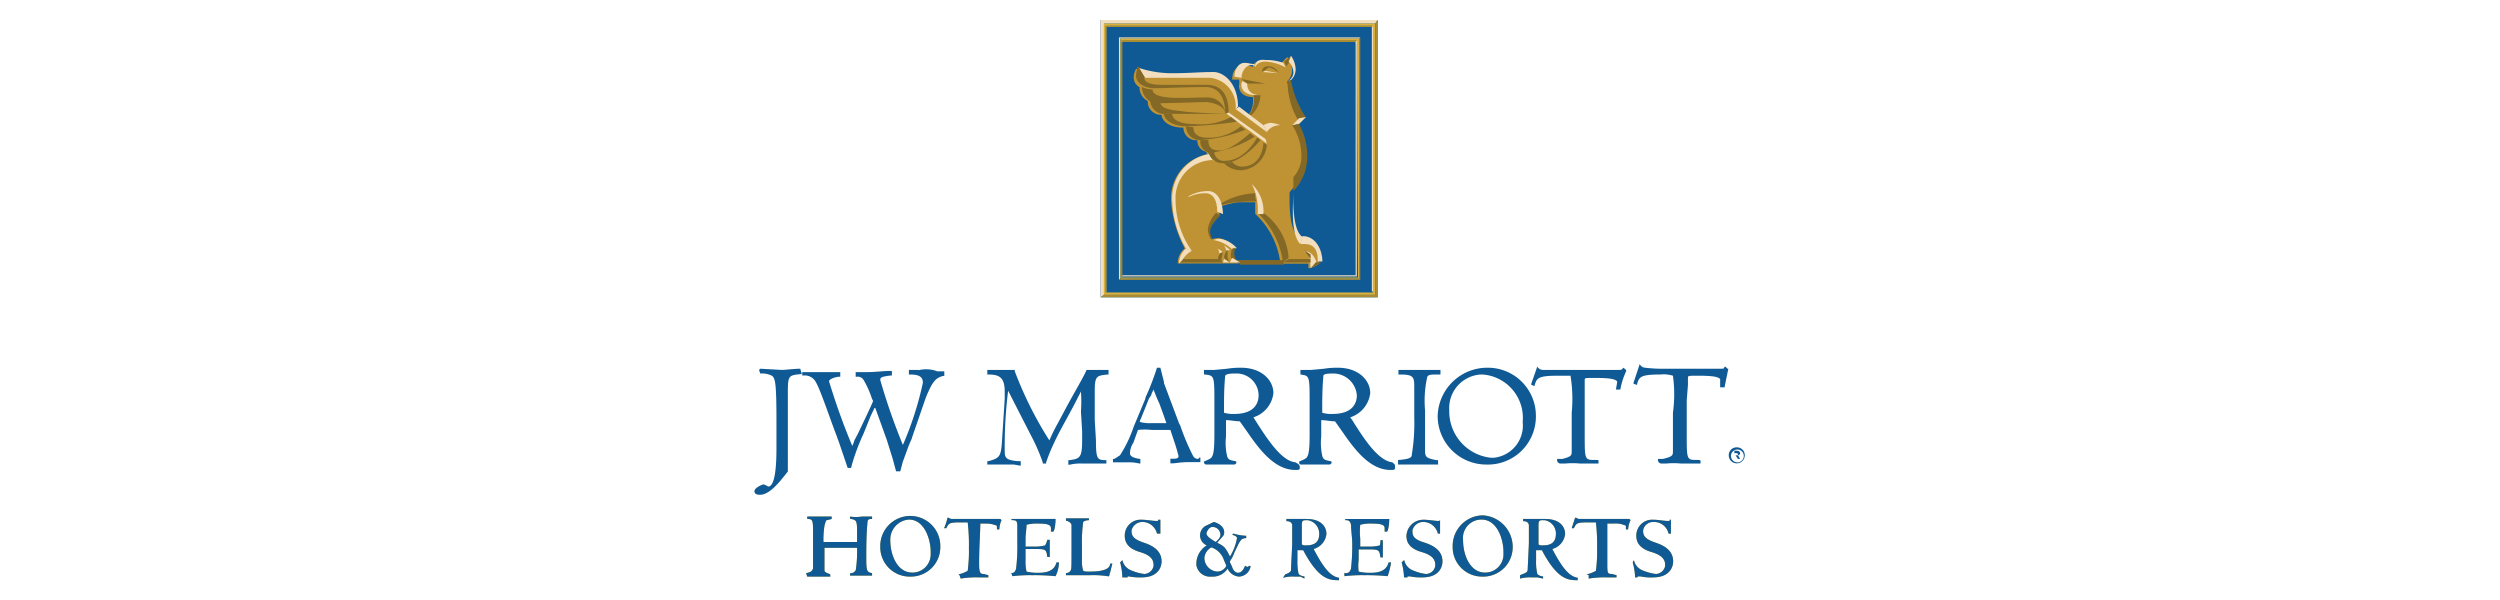 <svg id="Layer_1" data-name="Layer 1" xmlns="http://www.w3.org/2000/svg" viewBox="0 0 124.96 30"><polygon points="55.01 1 68.86 1 68.86 14.86 55.01 14.86 55.01 1" fill="#0f5a95" fill-rule="evenodd"/><path d="M60.43,7.7A2.24,2.24,0,0,0,58.53,10a6,6,0,0,0,.69,2.42.93.93,0,0,0-.35.75h3.06a.6.6,0,0,1-.29-.46c0-.12.06-.23.06-.35a1.2,1.2,0,0,0-.81-.46,2,2,0,0,0-.34.06.81.81,0,0,1-.12-.35c0-.29.23-.52.52-.86v-.41h0a4.87,4.87,0,0,1,.93-.23h.86v.58A4,4,0,0,1,64,13.18H65.4l0,.23a1,1,0,0,0,.52-.23c0-.69-.4-1.27-1-1.27-.52-.52-.46-1.79-.46-2.31a2.46,2.46,0,0,0,.69-1.84,3.42,3.42,0,0,0-.4-1.5l.35-.35a4.63,4.63,0,0,1-.76-1.85.71.71,0,0,0,.24-.57,1.16,1.16,0,0,0-.24-.64l-.34.35A4.59,4.59,0,0,0,63.15,3c-.29,0-.52.17-.52.34a1.27,1.27,0,0,0-.47-.06c-.34,0-.57.24-.57.7l.34,0h0a.58.58,0,0,1,0,.29c0,.35.23.58.69.58a1.23,1.23,0,0,1-.29,1h0l-.52-.4c0-1.33-.87-1.73-1.21-1.73-.64,0-1.56,0-2.25,0a5,5,0,0,1-1.56-.28.79.79,0,0,0-.12.4.55.55,0,0,0,.29.52h0a.75.75,0,0,0,.41.69h0a.66.66,0,0,0,.69.69h0c0,.23.29.64,1.09.64h0a.64.64,0,0,0,.64.63h.06a.56.56,0,0,0,.46.58h0a.19.19,0,0,0,.06.17Z" fill="#bf9334" fill-rule="evenodd"/><polygon points="64.18 3.08 64.3 3.31 64.47 3.08 64.53 2.79 64.18 3.08" fill="#846926" fill-rule="evenodd"/><path d="M64.41,3.08a.87.87,0,0,1,.24.52.52.52,0,0,1-.29.46L64.53,4a.73.73,0,0,0,.23-.57,1.21,1.21,0,0,0-.23-.64l-.12.29Z" fill="#f3debd" fill-rule="evenodd"/><path d="M64.36,4.06A3.76,3.76,0,0,0,64.88,6l.4-.12A4.76,4.76,0,0,1,64.53,4l-.17.06Z" fill="#846926" fill-rule="evenodd"/><polygon points="64.93 5.91 64.59 6.26 64.93 6.2 65.28 5.85 64.93 5.91" fill="#f3debd" fill-rule="evenodd"/><path d="M64.59,6.26a2.84,2.84,0,0,1,.46,1.5,1.55,1.55,0,0,1-.4,1.09v.7a2.48,2.48,0,0,0,.69-1.85,3.31,3.31,0,0,0-.41-1.5Z" fill="#846926" fill-rule="evenodd"/><path d="M64.65,9.55c0,.46-.18,2.13.34,2.65l.12-.35c-.18-.11-.52-.52-.46-2.3Z" fill="#f3debd" fill-rule="evenodd"/><path d="M65,12.2c.29,0,.87-.11.87.87l.23,0c0-.52-.29-1.27-1-1.27Z" fill="#f3debd" fill-rule="evenodd"/><path d="M65.8,13.07l-.29.29a1,1,0,0,0,.52-.24l-.23,0Z" fill="#846926" fill-rule="evenodd"/><path d="M65.8,13.07c-.12-.23-.23-.52-.63-.52l.28.17c0,.23.06.46.06.69l.29-.34Z" fill="#f3debd" fill-rule="evenodd"/><polygon points="65.17 12.49 65.51 12.95 65.51 12.72 65.17 12.49" fill="#846926" fill-rule="evenodd"/><polygon points="65.51 12.95 64.42 12.95 64.13 13.12 65.51 13.12 65.51 12.95" fill="#846926" fill-rule="evenodd"/><path d="M64.13,13H61.82c.06.06.11.17.17.23h2.19L64.13,13Z" fill="#846926" fill-rule="evenodd"/><path d="M64.13,13.12a4.18,4.18,0,0,0-1.27-2.48h.29a3,3,0,0,1,1.26,2.25l-.28.23Z" fill="#846926" fill-rule="evenodd"/><path d="M63.15,10.7a1.87,1.87,0,0,0-.58-1.5,2.77,2.77,0,0,1,.29,1.5Z" fill="#f3debd" fill-rule="evenodd"/><path d="M62.74,9.66a3.57,3.57,0,0,0-1.73.52v.12s.23-.23,1.79-.23a.87.87,0,0,1-.06-.41Z" fill="#846926" fill-rule="evenodd"/><path d="M59.34,9.83h.11a1.92,1.92,0,0,1,.81-.17c.29,0,.58.23.58.92l.29.12s0-1.15-.76-1.15a2,2,0,0,0-1,.28Z" fill="#f3debd" fill-rule="evenodd"/><path d="M60.78,10.64a1.57,1.57,0,0,0-.41.81,1.31,1.31,0,0,0,.12.46l.12.06a.82.82,0,0,1-.12-.4c0-.35.46-.75.52-.81Z" fill="#846926" fill-rule="evenodd"/><path d="M60.66,12a1.78,1.78,0,0,1,.93.46l.23-.06a1.47,1.47,0,0,0-.81-.46A.72.72,0,0,0,60.66,12Z" fill="#f3debd" fill-rule="evenodd"/><path d="M61.59,12.43a.84.84,0,0,0-.06.46l.4.23a.59.59,0,0,1-.23-.4.72.72,0,0,1,.06-.35l-.17.06Z" fill="#846926" fill-rule="evenodd"/><polygon points="61.59 12.89 61.47 13.12 61.99 13.12 61.59 12.89" fill="#f3debd" fill-rule="evenodd"/><path d="M61.18,12.26s.23.17.29.23l-.17.06a.89.89,0,0,0-.12-.29Z" fill="#f3debd" fill-rule="evenodd"/><path d="M61.3,12.55a.78.78,0,0,0-.12.34l.29.23a.55.55,0,0,1-.11-.28c0-.12,0-.24,0-.35l-.11.06Z" fill="#846926" fill-rule="evenodd"/><polygon points="61.18 12.95 61.13 13.12 61.47 13.12 61.18 12.95" fill="#f3debd" fill-rule="evenodd"/><polygon points="60.89 12.43 61.13 12.61 60.95 12.66 60.89 12.43" fill="#f3debd" fill-rule="evenodd"/><path d="M61,12.66a.45.45,0,0,0-.12.29l.24.17a.19.19,0,0,1-.06-.17c0-.11.06-.23.06-.35Z" fill="#846926" fill-rule="evenodd"/><polygon points="60.89 12.95 59.1 12.95 58.93 13.12 61.13 13.12 60.89 12.95" fill="#846926" fill-rule="evenodd"/><path d="M59.1,13a1.22,1.22,0,0,1,.47-.46l-.29-.12a1,1,0,0,0-.35.75L59.1,13Z" fill="#f3debd" fill-rule="evenodd"/><path d="M60.66,8a1.89,1.89,0,0,0-1.9,2,4.43,4.43,0,0,0,.81,2.54l-.29-.12A5,5,0,0,1,58.59,10a2.23,2.23,0,0,1,1.9-2.31.55.55,0,0,0,.17.35Z" fill="#f3debd" fill-rule="evenodd"/><path d="M62.74,3.25v.12s.06-.29.52-.29a2.4,2.4,0,0,1,1,.29l-.12-.23A2.46,2.46,0,0,0,63.26,3c-.35-.06-.52.11-.52.28Z" fill="#f3debd" fill-rule="evenodd"/><path d="M62.8,3.31c-.06,0-.12-.06-.23-.06s-.46.06-.52.64l-.35-.06c0-.23.12-.69.52-.69.17,0,.29.06.46.06l.12.11Z" fill="#f3debd" fill-rule="evenodd"/><polygon points="63.26 3.54 63.09 3.6 63.9 3.66 63.26 3.54" fill="#f3debd" fill-rule="evenodd"/><path d="M63.09,3.6c0-.11,0-.29.34-.29a.53.53,0,0,1,.47.35.84.84,0,0,0-.47-.29s-.11.06-.17.12l-.17.11Z" fill="#846926" fill-rule="evenodd"/><polygon points="62.05 3.95 62.34 4.18 63.26 4.18 62.05 3.95" fill="#846926" fill-rule="evenodd"/><path d="M62.34,4.18c0,.11,0,.58.69.58h-.29s-.69,0-.69-.52a.22.22,0,0,1,.06-.18l.23.12Z" fill="#f3debd" fill-rule="evenodd"/><path d="M63,4.76a1.41,1.41,0,0,1-.46,1l-.12,0h0a1.2,1.2,0,0,0,.23-1Z" fill="#846926" fill-rule="evenodd"/><path d="M63.15,6.26l.17.34A.78.78,0,0,1,64,6.26a1.58,1.58,0,0,0-.52-.12A1,1,0,0,0,63.15,6.26Z" fill="#f3debd" fill-rule="evenodd"/><polygon points="63.32 6.6 61.76 5.45 61.93 5.33 63.15 6.26 63.32 6.6" fill="#f3debd" fill-rule="evenodd"/><polygon points="63.32 7.18 61.3 5.68 61.41 5.62 63.26 6.95 63.32 7.18" fill="#f3debd" fill-rule="evenodd"/><path d="M61.76,5.45a1.43,1.43,0,0,0-1.27-1.56H57.2l-.35-.52a5.43,5.43,0,0,0,1.62.29c1.1,0,1.39-.06,2.19-.06.52,0,1.22.58,1.22,1.73l-.12.12Z" fill="#f3debd" fill-rule="evenodd"/><path d="M57.2,3.89c0,.23.29.35.92.35h2.14c.29,0,1.15,0,1.15,1.38l-.17.06c0-.58-.17-1.33-1-1.33s-2.08.06-2.54.06-.92-.23-.92-.64a1.62,1.62,0,0,1,.11-.46l.35.58Z" fill="#846926" fill-rule="evenodd"/><path d="M57.08,4.35a.81.81,0,0,0,.7.81h.11c.58,0,2.2-.06,2.37-.06s1,.12,1,.64a.9.9,0,0,0-.93-.87h0c-1,0-2.72.17-2.72-.4A1.37,1.37,0,0,1,57.08,4.35Z" fill="#846926" fill-rule="evenodd"/><path d="M57.49,5a.7.7,0,0,0,.63.69h3.12s-1.73-.06-2.08-.12S58,5.51,58,5.1A.81.81,0,0,1,57.49,5Z" fill="#846926" fill-rule="evenodd"/><path d="M58.18,5.68c0,.29.41.63,1.1.63a18.3,18.3,0,0,0,2.54-.23l-.29-.23a3.18,3.18,0,0,1-1.79.35c-.92,0-1.15-.29-1.15-.52Z" fill="#846926" fill-rule="evenodd"/><path d="M59.28,6.31A.69.69,0,0,0,60,7H60a7.12,7.12,0,0,0,2.25-.52l-.23-.17a2.48,2.48,0,0,1-1.68.57c-.34,0-.69-.11-.69-.52Z" fill="#846926" fill-rule="evenodd"/><path d="M60,7a.56.56,0,0,0,.46.63h.12a5.56,5.56,0,0,0,2.13-.8l-.23-.18s-.92.87-1.5.87c-.4,0-.58-.12-.58-.52Z" fill="#846926" fill-rule="evenodd"/><path d="M60.55,7.53h-.18a.21.21,0,0,0,.06.17.76.76,0,0,0,.7.46C62.11,8.16,63,7,63,7l-.17-.12s-.58,1.16-1.62,1.16a.48.48,0,0,1-.52-.47h0l-.17,0Z" fill="#846926" fill-rule="evenodd"/><path d="M61.18,8.16a1.18,1.18,0,0,0,.87.35,1.37,1.37,0,0,0,1.27-1.27l-.17-.12s0,1.21-1.1,1.21a.68.68,0,0,1-.46-.23c-.12,0-.23.06-.41.06Z" fill="#846926" fill-rule="evenodd"/><polygon points="67.94 1.93 67.99 1.87 55.93 1.87 55.93 13.99 55.99 13.93 55.99 1.93 67.94 1.93" fill="#f3debd" fill-rule="evenodd"/><path d="M67.94,1.93H56v12H67.94Zm-.06,11.94H56.16v0h-.11V2.1H67.76v.06h.06l.06,11.71Z" fill="#dab13c" fill-rule="evenodd"/><path d="M67.76,13.76H56.1l-.05.06H67.82V2l-.06.06V13.76Z" fill="#f3debd" fill-rule="evenodd"/><polygon points="67.94 1.93 67.94 13.93 55.99 13.93 55.93 13.99 67.99 13.99 67.99 1.87 67.94 1.93" fill="#aa8d33" fill-rule="evenodd"/><path d="M67.76,2.1,67.82,2H56.05V13.82l.05-.06V2.1Z" fill="#aa8d33" fill-rule="evenodd"/><polygon points="68.74 1.18 68.86 1 55.01 1 55.01 14.86 55.18 14.74 55.18 1.18 68.74 1.18" fill="#f3debd" fill-rule="evenodd"/><path d="M68.74,1.18H55.18V14.74H68.74Zm-.11,13.44H55.35v0H55.3V1.29H68.57v.06h.06V14.62Z" fill="#dab13c" fill-rule="evenodd"/><path d="M68.57,14.57H55.35l-.05,0H68.63V1.29l-.06.06V14.57Z" fill="#f3debd" fill-rule="evenodd"/><polygon points="68.74 1.18 68.74 14.74 55.18 14.74 55.01 14.86 68.86 14.86 68.86 1 68.74 1.18" fill="#aa8d33" fill-rule="evenodd"/><path d="M68.57,1.35l.06-.06H55.24V14.62l.06,0V1.35Z" fill="#aa8d33" fill-rule="evenodd"/><path d="M40,18.43c-.29,0-.75.06-.92.06L38,18.43h0l-.06.06h0l.06.18H38a1.11,1.11,0,0,1,.58.11c.17.12.23.35.23,2.25v1.39c0,1.61-.23,1.9-.41,1.9l-.11-.06-.12-.05c-.06,0-.46.17-.46.34s.17.18.29.18c.52,0,1.09-.81,1.38-1.16h0v-4c0-.81.06-.81.64-.87h.06L40,18.43Z" fill="#0f5a95" fill-rule="evenodd"/><path d="M45.89,18.49h-.46l0,.23h.06c.35,0,.64.06.64.41a16.47,16.47,0,0,1-1,3.11A31.73,31.73,0,0,1,44,19h0c0-.11,0-.17.52-.23h.06v-.23H44.5c-.34,0-.75.06-1.15.06h-.58v.23h.06a.34.34,0,0,1,.34.17,4.51,4.51,0,0,1,.41.92l.06.12c0,.06-.64,1.39-.64,1.39l-.11.23-.18.34a1.71,1.71,0,0,1-.11.29,33,33,0,0,1-1.16-3.23c0-.12.35-.23.52-.23H42v-.23h-1.9v.17h.05a.63.63,0,0,1,.64.35c.23.4.69,1.79,1,2.59l.17.47.41,1.21h.17l.06-.23a11.1,11.1,0,0,1,.57-1.5l.35-.87.17-.35a.05.05,0,0,1,.06-.05L44.33,22l.29.93.17.63H45l.12-.46.23-.63c.17-.47.23-.52.23-.58h0l.69-2c.35-.87.52-1,.87-1.1h.06v-.23h-.35a1.58,1.58,0,0,0-.92-.06Z" fill="#0f5a95" fill-rule="evenodd"/><path d="M54.78,22l-.06-1V19.53c0-.75.11-.75.63-.81h.06v-.23h-1.1c-.11.29-.63,1.16-1,1.85l-.4.75c-.29.52-.35.69-.46.92a18.68,18.68,0,0,1-1.73-3.46v-.06H49.35v.23h.06c.58,0,.81.18.81.87v.34l-.12,1.85c-.06,1-.06,1.1-.69,1.27h-.06v.17h1.33l.34.06v-.23h-.17c-.58-.06-.63-.17-.63-.52a22.9,22.9,0,0,1,.17-3l1.15,2.25a9.37,9.37,0,0,1,.58,1.33v.06h.17v-.06a9,9,0,0,1,.41-1h0c.23-.52.81-1.5,1.15-2.19l.18-.35a7.25,7.25,0,0,1,0,1l.06,1V22c0,.87-.11.93-.63,1h-.06v.23h.06a2.25,2.25,0,0,1,.63-.06H55.3V23h-.06c-.41,0-.46-.11-.46-1Z" fill="#0f5a95" fill-rule="evenodd"/><path d="M59.62,22.76a11.24,11.24,0,0,1-.63-1.5l-.06-.11-.75-2v-.06L58,18.38h-.17a12.64,12.64,0,0,1-.58,1.5v.05l-.58,1.39a6.36,6.36,0,0,1-.69,1.44c-.11.06-.17.12-.29.18h-.06v.17h.7a2.25,2.25,0,0,1,.63.06H57v-.23H57c-.52-.06-.52-.23-.52-.29a1,1,0,0,1,.17-.52l.23-.64a3.3,3.3,0,0,1,.7,0h.92l.23.69c.06.17.12.4.17.58s-.17.17-.34.17h-.06v.23h.12c.11,0,.4-.06.75-.06H60v-.23h-.06c0,.12-.23.06-.29-.06ZM57.55,19.7l.11-.23c.06.18.23.58.29.7l.23.63.12.35h-.75a1.88,1.88,0,0,1-.58-.06.52.52,0,0,1,.06-.17h0l.4-1h0l.12-.18Z" fill="#0f5a95" fill-rule="evenodd"/><path d="M64.76,23.11c-.69-.06-1.38-1.1-2-2.08l-.11-.17a1.44,1.44,0,0,0,1-1.21c0-.64-.58-1.27-1.62-1.27a4.16,4.16,0,0,0-.69.05l-.64.06h-.52v.23h.06c.46.06.46.06.46,1.45v1.55c0,1.16-.11,1.16-.34,1.27s-.18.06-.18.12a.12.12,0,0,0,.12.11h1.38a.12.12,0,0,0,.12-.11.06.06,0,0,0-.06-.06h0c-.34-.06-.34-.11-.4-.23a3,3,0,0,1-.06-1V21c.23,0,.46.06.69.06l.41.58h0c.63.92,1.38,1.85,2.36,1.85.18,0,.23,0,.23-.12s-.05-.17-.17-.23Zm-1.85-3.35c0,.41-.23.93-1.21.93a1.57,1.57,0,0,1-.52-.06c0-.64,0-1.21.06-1.85.06-.11.35-.11.52-.11A1.1,1.1,0,0,1,62.91,19.76Z" fill="#0f5a95" fill-rule="evenodd"/><path d="M69.61,23.11c-.69-.06-1.39-1.1-2-2.08l-.12-.17a1.45,1.45,0,0,0,1-1.21c0-.64-.58-1.27-1.62-1.27a4.1,4.1,0,0,0-.69.05l-.64.06H65v.23h0c.46.06.46.06.46,1.45v1.55c0,1.16-.11,1.16-.34,1.27s-.18.06-.18.12,0,.11.12.11h1.39a.12.12,0,0,0,.11-.11.06.06,0,0,0-.06-.06h0c-.34-.06-.34-.11-.4-.23a3,3,0,0,1-.06-1V21c.23,0,.46.06.69.06l.41.58c.63.92,1.38,1.85,2.36,1.85.18,0,.23,0,.23-.12s0-.17-.11-.23Zm-1.79-3.35c0,.41-.23.93-1.21.93a1.54,1.54,0,0,1-.52-.06c0-.64,0-1.21.06-1.85,0-.11.34-.11.52-.11A1.18,1.18,0,0,1,67.82,19.76Z" fill="#0f5a95" fill-rule="evenodd"/><path d="M71.23,22.42V20.51a5.41,5.41,0,0,1,.11-1.67c.06-.12.17-.12.58-.12H72v-.23H69.9v.23H70c.63,0,.69.12.69.58v1.56a9.64,9.64,0,0,1-.12,1.85c0,.17-.11.23-.63.28h-.06v.23h2V23H71.8c-.57-.11-.57-.17-.57-.57Z" fill="#0f5a95" fill-rule="evenodd"/><path d="M74.34,18.38a2.48,2.48,0,0,0-2.48,2.42,2.43,2.43,0,0,0,2.42,2.42h0a2.4,2.4,0,0,0,2.49-2.36V20.8a2.4,2.4,0,0,0-2.43-2.42Zm.18,4.5a2.33,2.33,0,0,1-2.08-2.37A1.68,1.68,0,0,1,74,18.72h.11a2.17,2.17,0,0,1,2,2.37,1.62,1.62,0,0,1-1.44,1.79Z" fill="#0f5a95" fill-rule="evenodd"/><path d="M81.27,18.49l-.12-.11-.05.05c-.06.06-.06.06-.29.06h-3.7a.34.34,0,0,1-.23-.11l-.06-.06v.06l-.28.8h0v.06h0l.17.06v-.06c.11-.34.17-.46,1.15-.46h.64a7.17,7.17,0,0,1,.06,1.85v1.9c0,.23,0,.29-.47.41H78l-.17,0v.06a.17.17,0,0,0,.17.17h.23a3.78,3.78,0,0,1,.75,0h.92v-.12c0-.06,0-.06-.17-.06h0c-.52,0-.52,0-.52-1.27V19c0-.11,0-.11.52-.11.75,0,1,.06,1.1.17v.06l-.06.35H81v-.06a3.7,3.7,0,0,1,.29-.87Z" fill="#0f5a95" fill-rule="evenodd"/><path d="M86.35,18.43l-.12-.11-.06.06c0,.05,0,.05-.28.05H83.23a7.25,7.25,0,0,1-1-.05.31.31,0,0,1-.23-.12l-.06-.06v.06l-.29.87h0v.05h0l.18.06v-.06c.11-.34.17-.46,1.15-.46a1.6,1.6,0,0,1,.64.06,6.75,6.75,0,0,1,0,1.85v1.9c0,.23,0,.29-.51.41h-.06l-.18,0v.06a.18.18,0,0,0,.18.17h.23a3.78,3.78,0,0,1,.75,0H85v-.12c0-.06-.06-.06-.17-.06h0c-.52,0-.52,0-.52-1.27V20l.06-.75V18.9c0-.12,0-.12.52-.12.75,0,1,.06,1.09.17v.41h.23V19.3l.18-.87Z" fill="#0f5a95" fill-rule="evenodd"/><path d="M40.29,28.65c.29-.06.29-.12.35-.23,0-.35,0-1.21,0-1.67,0-.75,0-.81-.29-.81v-.12h1.22v.12l-.23.06c-.06,0-.06.05-.12.23a4.1,4.1,0,0,0-.06.86h1.68v-.34c0-.7,0-.75-.29-.81h-.06v-.12a1.88,1.88,0,0,0,.58,0h.52v.12c-.12,0-.23,0-.23.17-.06.64-.06,1.21-.06,1.85s.06.63.29.69v.12h-1.1v-.12a.28.28,0,0,0,.29-.17,6.76,6.76,0,0,0,.06-1.1H41.21v1.15c.06.12.18.12.29.18v.11H40.35l-.06-.17Z" fill="#d3af34" fill-rule="evenodd"/><path d="M47,27.32a1.47,1.47,0,0,1-1.44,1.5h-.06A1.47,1.47,0,0,1,44,27.38v-.12a1.5,1.5,0,1,1,3,.06ZM44.5,27c0,.75.35,1.62,1.1,1.62a.91.91,0,0,0,.92-.92v-.12c0-.58-.29-1.61-1.09-1.61a1,1,0,0,0-.93,1Z" fill="#d3af34" fill-rule="evenodd"/><path d="M47.91,28.71a1.46,1.46,0,0,0,.46-.18,7.39,7.39,0,0,0,.06-1.15,9.43,9.43,0,0,0-.06-1.27H48c-.58,0-.58.06-.7.29h-.11a2.66,2.66,0,0,0,.17-.52h.06a.27.27,0,0,0,.17.06H50l.06.06a1.24,1.24,0,0,0-.11.46h-.12v-.18a1.4,1.4,0,0,0-.63-.11H49c0,.4-.06,1.15-.06,2,0,.46.06.52.23.52l.23.06v.11h-.46a4.69,4.69,0,0,0-.92.06l-.06-.17Z" fill="#d3af34" fill-rule="evenodd"/><path d="M50.51,28.65c.17,0,.23-.06.28-.23a9.43,9.43,0,0,0,.06-1.33v-.81c0-.23-.06-.28-.23-.28h-.06v-.06h2.2c0,.29-.06.63-.12.63h-.11V26.4c0-.17-.18-.23-.64-.23a1.94,1.94,0,0,0-.58.06c0,.23-.05.46-.05.69v.4h.4a1.94,1.94,0,0,0,.58-.06,1,1,0,0,0,.11-.28h.12v.86h-.12c-.06-.4-.06-.4-.75-.4h-.34V28a2.2,2.2,0,0,0,.05.57,2.32,2.32,0,0,0,.64.06c.69,0,.81-.35.86-.52h.12a1.59,1.59,0,0,1-.17.69,10.42,10.42,0,0,0-1.16-.05,7.31,7.31,0,0,0-1,.05l-.05-.17Z" fill="#d3af34" fill-rule="evenodd"/><path d="M53.28,28.65a.31.31,0,0,0,.23-.12c.05-.11.05-.11.05-1.27v-1c0-.12-.17-.23-.28-.23v-.12h1.15V26c-.12,0-.29.05-.29.11a7.39,7.39,0,0,0-.06,1.15V28a1.57,1.57,0,0,0,.06.52c.06.05.12.05.35.05.86,0,1-.23,1-.4h.11c-.06.23-.11.46-.17.64a4.79,4.79,0,0,0-.92-.06H53.28v-.06Z" fill="#d3af34" fill-rule="evenodd"/><path d="M56.1,28a.71.71,0,0,0,.47.52,2.23,2.23,0,0,0,.63.17.49.49,0,0,0,.46-.4v-.06c0-.35-.29-.52-.69-.64s-.75-.34-.75-.8a.79.79,0,0,1,.86-.81h.06c.12,0,.52.06.64.06s.11,0,.11-.06H58v.69h-.17a.75.75,0,0,0-.75-.58.56.56,0,0,0-.52.41v.05c0,.24.11.41.63.58.35.12.87.35.87.93,0,.28-.17.8-1,.8a2.81,2.81,0,0,1-.64-.05h0c-.06,0-.06,0-.06.05H56.1a3.24,3.24,0,0,0-.11-.75L56.1,28Z" fill="#d3af34" fill-rule="evenodd"/><path d="M62.51,28.3a.61.61,0,0,1-.58.52.68.68,0,0,1-.57-.4.88.88,0,0,1-.81.4.69.69,0,0,1-.75-.57v-.12a1.08,1.08,0,0,1,.52-.87.54.54,0,0,1,0-1l.35-.17s.52.12.52.52c0,.17-.06.17-.35.52.35.17.41.23.64.69a2.7,2.7,0,0,0,.35-.92c0-.06-.06-.12-.24-.17l.06-.06a2.39,2.39,0,0,0,.64.11v.12a.41.41,0,0,0-.23.06,1.13,1.13,0,0,0-.18.28l-.17.35a2,2,0,0,1-.23.46v.06l.11.23c0,.06.12.29.29.29s.29-.17.35-.35l.11.06.12-.06ZM61.18,28a1,1,0,0,0-.63-.64.66.66,0,0,0-.35.52.69.69,0,0,0,.64.69.51.51,0,0,0,.46-.29L61.18,28ZM61,26.75a.39.39,0,0,0-.4-.41c-.12,0-.23.12-.29.29s.35.4.46.46c.12-.11.23-.23.23-.34Z" fill="#d3af34" fill-rule="evenodd"/><path d="M64.24,28.71c.17-.06.29-.12.29-.23s.06-1.16.06-1.39v-.81c0-.23-.23-.23-.29-.23v-.11h1c.75,0,1,.4,1,.75a.87.87,0,0,1-.64.75c.52,1,.87,1.38,1.27,1.44V29c-.46,0-1,0-1.79-1.5h-.29V28a2.69,2.69,0,0,0,.06.69.45.45,0,0,0,.29.12v.11L65,28.82H64.7a1.85,1.85,0,0,0-.57.06l.11-.17Zm1-1.45c.23,0,.7,0,.7-.57a.68.68,0,0,0-.58-.69h-.06c-.23,0-.23.05-.23.34v.87a.24.24,0,0,0,.17.05Z" fill="#d3af34" fill-rule="evenodd"/><path d="M67.24,28.65c.18,0,.23-.06.29-.23a10.24,10.24,0,0,0,.06-1.33c0-.11-.06-.69-.06-.81S67.47,26,67.3,26h-.06v-.06h2.2c0,.29-.06.63-.12.63h-.11V26.4c0-.17-.18-.23-.64-.23a1.94,1.94,0,0,0-.58.06,3.21,3.21,0,0,0,0,.69v.4h.4a1.94,1.94,0,0,0,.58-.06A1,1,0,0,0,69,27h.12v.86H69c-.06-.4-.06-.4-.75-.4h-.34V28a2.2,2.2,0,0,0,0,.57,2.32,2.32,0,0,0,.64.06c.69,0,.81-.35.86-.52h.12a3.48,3.48,0,0,1-.17.69,10.42,10.42,0,0,0-1.16-.05,7.31,7.31,0,0,0-1,.05v-.17Z" fill="#d3af34" fill-rule="evenodd"/><path d="M70.19,28a.7.7,0,0,0,.46.52,2.23,2.23,0,0,0,.63.17.48.48,0,0,0,.46-.4v-.06c0-.35-.28-.52-.69-.64s-.75-.34-.75-.8a.84.84,0,0,1,.87-.81h.06c.11,0,.57.06.63.06s.12,0,.12-.06h0v.69h-.11a.75.75,0,0,0-.75-.58.56.56,0,0,0-.52.41v.05c0,.24.06.41.63.58.35.12.87.35.87.93,0,.28-.17.8-1,.8a2.68,2.68,0,0,1-.63-.05h-.06c-.06,0-.06,0-.06.05h-.17a3.26,3.26,0,0,0-.12-.75l.12-.11Z" fill="#d3af34" fill-rule="evenodd"/><path d="M75.61,27.32a1.47,1.47,0,0,1-1.44,1.5h-.06a1.47,1.47,0,0,1-1.5-1.44v-.12a1.53,1.53,0,0,1,1.5-1.5,1.58,1.58,0,0,1,1.5,1.56ZM73.13,27c0,.75.35,1.62,1.1,1.62a.91.91,0,0,0,.92-.92v-.12c0-.58-.29-1.61-1.1-1.61A.92.92,0,0,0,73.13,27Z" fill="#d3af34" fill-rule="evenodd"/><path d="M76.07,28.71c.18-.06.29-.12.29-.23s.06-1.16.06-1.39v-.81c0-.23-.23-.23-.29-.23v-.11h1.1c.75,0,1,.4,1,.75a.87.87,0,0,1-.64.75c.52,1,.87,1.38,1.27,1.44V29c-.46,0-1,0-1.79-1.5h-.29V28a2.69,2.69,0,0,0,.06.69.43.43,0,0,0,.29.12v.11l-.29-.06h-.29a1.85,1.85,0,0,0-.57.06l0-.17Zm1-1.45c.24,0,.7,0,.7-.57a.67.67,0,0,0-.58-.69h-.06c-.23,0-.23.05-.23.34v.87a.24.24,0,0,0,.17.05Z" fill="#d3af34" fill-rule="evenodd"/><path d="M79.31,28.71a1.56,1.56,0,0,0,.46-.18,7.39,7.39,0,0,0,.06-1.15,9.43,9.43,0,0,0-.06-1.27h-.41c-.57,0-.57.06-.69.29h-.11l.17-.52h.06a.26.26,0,0,0,.17.06h2.48l.06.06a1.25,1.25,0,0,0-.12.46h-.11v-.18a1.21,1.21,0,0,0-.64-.11h-.29c0,.4,0,1.15,0,2,0,.46,0,.52.23.52l.23.06v.11h-.46a4.85,4.85,0,0,0-.93.06l0-.17Z" fill="#d3af34" fill-rule="evenodd"/><path d="M81.67,28a.71.71,0,0,0,.46.52,2.4,2.4,0,0,0,.64.17.49.49,0,0,0,.46-.4v-.06c0-.35-.29-.52-.69-.64s-.75-.34-.75-.8a.79.79,0,0,1,.86-.81h.06c.12,0,.52.06.64.06s.11,0,.11-.06h.06v.69H83.4a.74.74,0,0,0-.75-.58.51.51,0,0,0-.52.41v.05c0,.24.12.41.64.58.35.12.86.35.86.93,0,.28-.17.8-1,.8a2.48,2.48,0,0,1-.64-.05H81.9c-.05,0-.05,0-.05.05h-.12a3.26,3.26,0,0,0-.12-.75l.06-.11Z" fill="#d3af34" fill-rule="evenodd"/><path d="M40.29,28.65c.29-.06.29-.12.35-.23,0-.35,0-1.21,0-1.67,0-.75,0-.81-.29-.81v-.12h1.22v.12l-.23.06c-.06,0-.06.05-.12.23a4.1,4.1,0,0,0-.06.86h1.68v-.34c0-.7,0-.75-.29-.81h-.06v-.12a1.88,1.88,0,0,0,.58,0h.52v.12c-.12,0-.23,0-.23.17-.06.64-.06,1.21-.06,1.85s.06.63.29.69v.12h-1.1v-.12a.28.28,0,0,0,.29-.17,6.76,6.76,0,0,0,.06-1.1H41.21v1.15c.06.12.18.12.29.18v.11H40.35l-.06-.17Z" fill="#0f5a95" fill-rule="evenodd"/><path d="M47,27.32a1.47,1.47,0,0,1-1.44,1.5h-.06A1.47,1.47,0,0,1,44,27.38v-.12a1.5,1.5,0,1,1,3,.06ZM44.5,27c0,.75.35,1.62,1.1,1.62a.91.91,0,0,0,.92-.92v-.12c0-.58-.29-1.61-1.09-1.61a1,1,0,0,0-.93,1Z" fill="#0f5a95" fill-rule="evenodd"/><path d="M47.91,28.71a1.46,1.46,0,0,0,.46-.18,7.39,7.39,0,0,0,.06-1.15,9.43,9.43,0,0,0-.06-1.27H48c-.58,0-.58.06-.7.29h-.11a2.66,2.66,0,0,0,.17-.52h.06a.27.27,0,0,0,.17.06H50l.06.06a1.24,1.24,0,0,0-.11.46h-.12v-.18a1.4,1.4,0,0,0-.63-.11H49c0,.4-.06,1.15-.06,2,0,.46.06.52.23.52l.23.06v.11h-.46a4.69,4.69,0,0,0-.92.06l-.06-.17Z" fill="#0f5a95" fill-rule="evenodd"/><path d="M50.51,28.65c.17,0,.23-.06.28-.23a9.43,9.43,0,0,0,.06-1.33v-.81c0-.23-.06-.28-.23-.28h-.06v-.06h2.2c0,.29-.06.63-.12.63h-.11V26.4c0-.17-.18-.23-.64-.23a1.94,1.94,0,0,0-.58.06c0,.23-.05.46-.05.69v.4h.4a1.94,1.94,0,0,0,.58-.06,1,1,0,0,0,.11-.28h.12v.86h-.12c-.06-.4-.06-.4-.75-.4h-.34V28a2.2,2.2,0,0,0,.05.57,2.32,2.32,0,0,0,.64.06c.69,0,.81-.35.86-.52h.12a1.59,1.59,0,0,1-.17.69,10.42,10.42,0,0,0-1.16-.05,7.31,7.31,0,0,0-1,.05l-.05-.17Z" fill="#0f5a95" fill-rule="evenodd"/><path d="M53.28,28.65a.31.31,0,0,0,.23-.12c.05-.11.05-.11.05-1.27v-1c0-.12-.17-.23-.28-.23v-.12h1.15V26c-.12,0-.29.05-.29.11a7.39,7.39,0,0,0-.06,1.15V28a1.57,1.57,0,0,0,.06.52c.06.05.12.05.35.05.86,0,1-.23,1-.4h.11c-.06.23-.11.46-.17.64a4.79,4.79,0,0,0-.92-.06H53.28v-.06Z" fill="#0f5a95" fill-rule="evenodd"/><path d="M56.1,28a.71.71,0,0,0,.47.52,2.23,2.23,0,0,0,.63.17.49.49,0,0,0,.46-.4v-.06c0-.35-.29-.52-.69-.64s-.75-.34-.75-.8a.79.79,0,0,1,.86-.81h.06c.12,0,.52.06.64.06s.11,0,.11-.06H58v.69h-.17a.75.75,0,0,0-.75-.58.56.56,0,0,0-.52.41v.05c0,.24.11.41.63.58.35.12.87.35.87.93,0,.28-.17.8-1,.8a2.81,2.81,0,0,1-.64-.05h0c-.06,0-.06,0-.06.05H56.1a3.24,3.24,0,0,0-.11-.75L56.1,28Z" fill="#0f5a95" fill-rule="evenodd"/><path d="M62.51,28.3a.61.61,0,0,1-.58.52.68.68,0,0,1-.57-.4.88.88,0,0,1-.81.4.69.69,0,0,1-.75-.57v-.12a1.08,1.08,0,0,1,.52-.87.54.54,0,0,1,0-1l.35-.17s.52.12.52.52c0,.17-.06.17-.35.52.35.17.41.23.64.69a2.7,2.7,0,0,0,.35-.92c0-.06-.06-.12-.24-.17l.06-.06a2.39,2.39,0,0,0,.64.11v.12a.41.41,0,0,0-.23.06,1.13,1.13,0,0,0-.18.28l-.17.35a2,2,0,0,1-.23.46v.06l.11.23c0,.06.12.29.29.29s.29-.17.35-.35l.11.06.12-.06ZM61.18,28a1,1,0,0,0-.63-.64.66.66,0,0,0-.35.52.69.69,0,0,0,.64.69.51.51,0,0,0,.46-.29L61.18,28ZM61,26.75a.39.39,0,0,0-.4-.41c-.12,0-.23.12-.29.29s.35.4.46.46c.12-.11.23-.23.23-.34Z" fill="#0f5a95" fill-rule="evenodd"/><path d="M64.24,28.71c.17-.06.29-.12.29-.23s.06-1.16.06-1.39v-.81c0-.23-.23-.23-.29-.23v-.11h1c.75,0,1,.4,1,.75a.87.87,0,0,1-.64.75c.52,1,.87,1.38,1.27,1.44V29c-.46,0-1,0-1.79-1.5h-.29V28a2.69,2.69,0,0,0,.06.69.45.45,0,0,0,.29.12v.11L65,28.82H64.7a1.85,1.85,0,0,0-.57.06l.11-.17Zm1-1.45c.23,0,.7,0,.7-.57a.68.68,0,0,0-.58-.69h-.06c-.23,0-.23.05-.23.34v.87a.24.24,0,0,0,.17.05Z" fill="#0f5a95" fill-rule="evenodd"/><path d="M67.24,28.65c.18,0,.23-.06.29-.23a10.24,10.24,0,0,0,.06-1.33c0-.11-.06-.69-.06-.81S67.47,26,67.3,26h-.06v-.06h2.2c0,.29-.06.63-.12.63h-.11V26.4c0-.17-.18-.23-.64-.23a1.94,1.94,0,0,0-.58.06,3.21,3.21,0,0,0,0,.69v.4h.4a1.94,1.94,0,0,0,.58-.06A1,1,0,0,0,69,27h.12v.86H69c-.06-.4-.06-.4-.75-.4h-.34V28a2.2,2.2,0,0,0,0,.57,2.32,2.32,0,0,0,.64.06c.69,0,.81-.35.86-.52h.12a3.48,3.48,0,0,1-.17.69,10.42,10.42,0,0,0-1.16-.05,7.31,7.31,0,0,0-1,.05v-.17Z" fill="#0f5a95" fill-rule="evenodd"/><path d="M70.19,28a.7.7,0,0,0,.46.52,2.23,2.23,0,0,0,.63.17.48.48,0,0,0,.46-.4v-.06c0-.35-.28-.52-.69-.64s-.75-.34-.75-.8a.84.84,0,0,1,.87-.81h.06c.11,0,.57.06.63.06s.12,0,.12-.06h0v.69h-.11a.75.75,0,0,0-.75-.58.56.56,0,0,0-.52.41v.05c0,.24.06.41.63.58.35.12.87.35.87.93,0,.28-.17.8-1,.8a2.68,2.68,0,0,1-.63-.05h-.06c-.06,0-.06,0-.06.05h-.17a3.26,3.26,0,0,0-.12-.75l.12-.11Z" fill="#0f5a95" fill-rule="evenodd"/><path d="M75.61,27.32a1.47,1.47,0,0,1-1.44,1.5h-.06a1.47,1.47,0,0,1-1.5-1.44v-.12a1.53,1.53,0,0,1,1.5-1.5,1.58,1.58,0,0,1,1.5,1.56ZM73.13,27c0,.75.35,1.62,1.1,1.62a.91.91,0,0,0,.92-.92v-.12c0-.58-.29-1.61-1.1-1.61A.92.92,0,0,0,73.13,27Z" fill="#0f5a95" fill-rule="evenodd"/><path d="M76.07,28.71c.18-.06.29-.12.29-.23s.06-1.16.06-1.39v-.81c0-.23-.23-.23-.29-.23v-.11h1.1c.75,0,1,.4,1,.75a.87.87,0,0,1-.64.75c.52,1,.87,1.38,1.27,1.44V29c-.46,0-1,0-1.79-1.5h-.29V28a2.69,2.69,0,0,0,.06.69.43.43,0,0,0,.29.12v.11l-.29-.06h-.29a1.85,1.85,0,0,0-.57.06l0-.17Zm1-1.45c.24,0,.7,0,.7-.57a.67.67,0,0,0-.58-.69h-.06c-.23,0-.23.05-.23.34v.87a.24.24,0,0,0,.17.05Z" fill="#0f5a95" fill-rule="evenodd"/><path d="M79.31,28.71a1.56,1.56,0,0,0,.46-.18,7.39,7.39,0,0,0,.06-1.15,9.43,9.43,0,0,0-.06-1.27h-.41c-.57,0-.57.06-.69.29h-.11l.17-.52h.06a.26.26,0,0,0,.17.06h2.48l.06.06a1.25,1.25,0,0,0-.12.46h-.11v-.18a1.21,1.21,0,0,0-.64-.11h-.29c0,.4,0,1.15,0,2,0,.46,0,.52.23.52l.23.06v.11h-.46a4.85,4.85,0,0,0-.93.06l0-.17Z" fill="#0f5a95" fill-rule="evenodd"/><path d="M81.67,28a.71.71,0,0,0,.46.52,2.4,2.4,0,0,0,.64.17.49.49,0,0,0,.46-.4v-.06c0-.35-.29-.52-.69-.64s-.75-.34-.75-.8a.79.79,0,0,1,.86-.81h.06c.12,0,.52.06.64.06s.11,0,.11-.06h.06v.69H83.4a.74.74,0,0,0-.75-.58.51.51,0,0,0-.52.41v.05c0,.24.12.41.64.58.35.12.86.35.86.93,0,.28-.17.8-1,.8a2.48,2.48,0,0,1-.64-.05H81.9c-.05,0-.05,0-.05.05h-.12a3.26,3.26,0,0,0-.12-.75l.06-.11Z" fill="#0f5a95" fill-rule="evenodd"/><path d="M86.81,22.36a.39.39,0,0,1,.4.4.4.4,0,1,1-.8,0,.39.39,0,0,1,.4-.4Zm0,.75a.32.32,0,0,0,.06-.64.33.33,0,0,0-.35.29h0a.33.33,0,0,0,.29.35Zm-.17-.58h.17c.11,0,.17.06.17.12a.12.12,0,0,1-.11.11h0l.11.18h-.11l-.12-.18h-.06v.18h0v-.41Zm.11.23h.06c.06,0,.06,0,.06-.05s-.06-.06-.12-.06h-.06v.11Z" fill="#0f5a95" fill-rule="evenodd"/></svg>